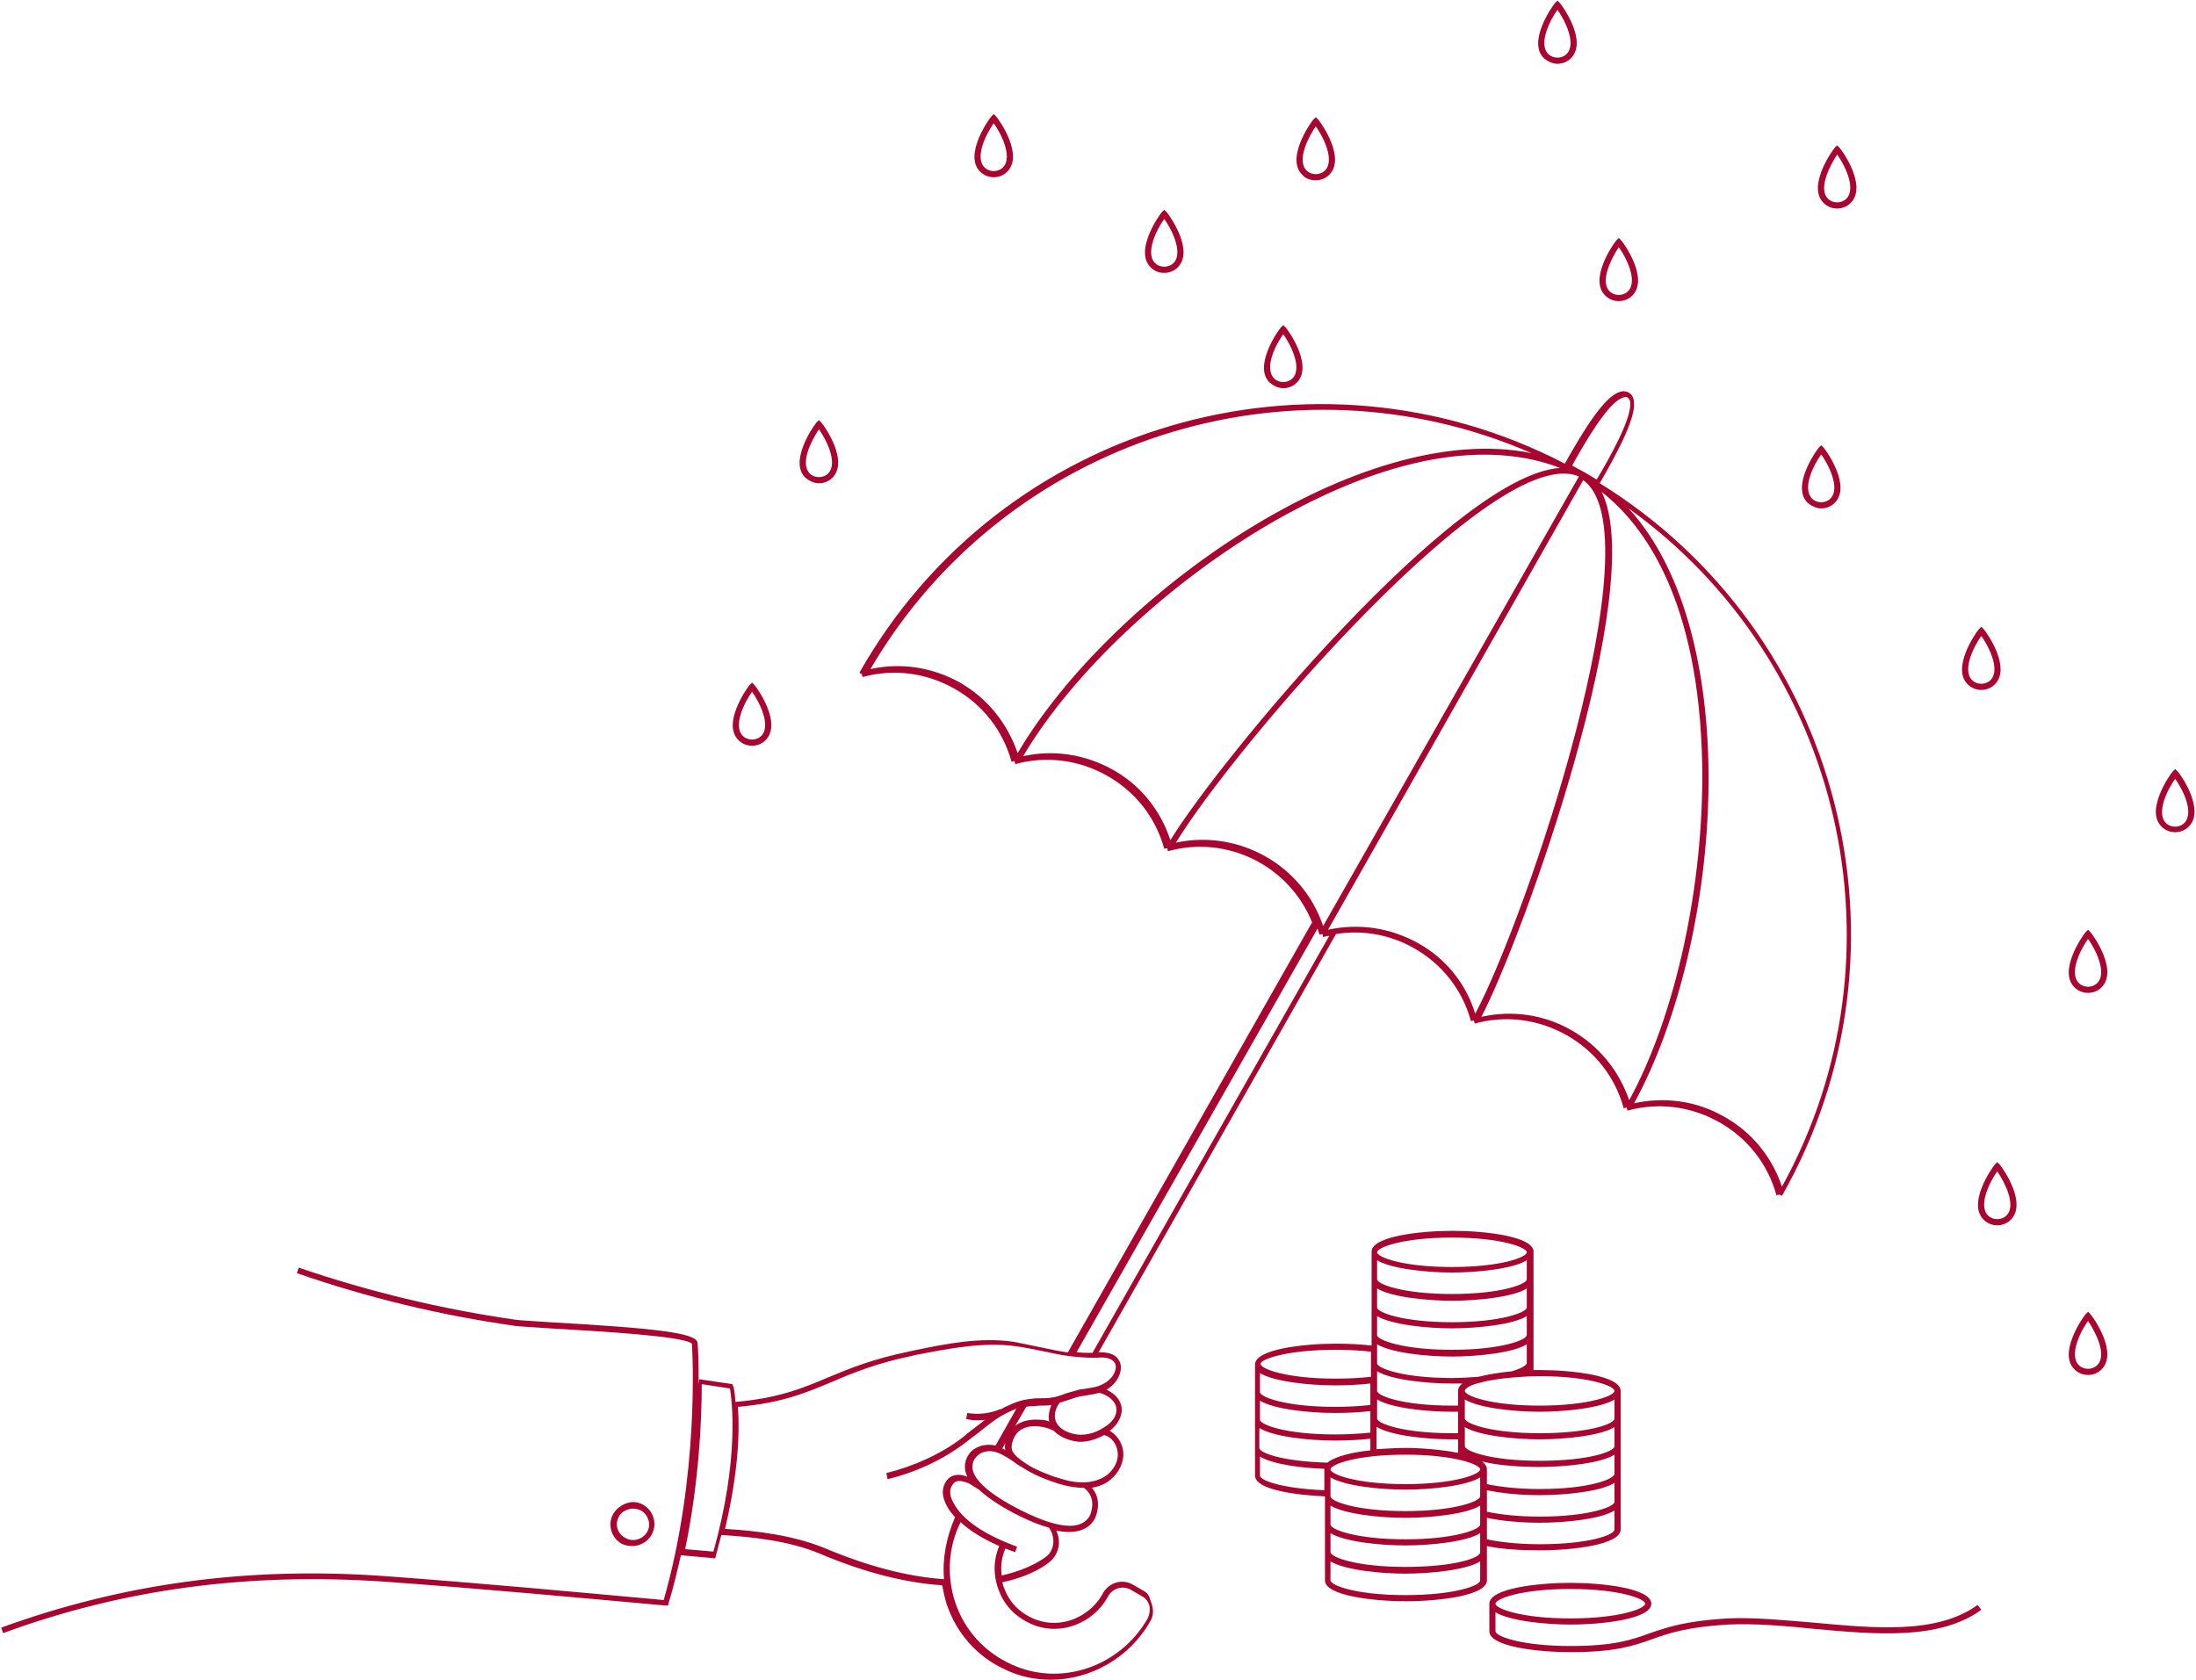 <svg width="358" height="274" viewBox="0 0 358 274" fill="none" xmlns="http://www.w3.org/2000/svg">
<g clip-path="url(#clip0_8261_16327)">
<path d="M296.9 82.9C297.7 82.9 298.5 82.6 299.1 82C301.8 79.3 297.9 73.7 297.3 73L296.9 72.6L296.5 73C295.9 73.7 292 79.4 294.7 82C295.3 82.5 296.1 82.9 296.9 82.9ZM296.9 74.1C298 75.6 300.1 79.6 298.4 81.3C297.6 82.1 296.2 82.1 295.4 81.3C293.7 79.5 295.8 75.6 296.9 74.1Z" fill="#A80631"/>
<path d="M340.4 151.6L340 152C339.4 152.7 335.5 158.4 338.2 161C338.8 161.6 339.6 161.9 340.4 161.9C341.2 161.9 342 161.6 342.6 161C345.3 158.3 341.4 152.7 340.8 152L340.4 151.6ZM341.9 160.3C341.1 161.1 339.7 161.1 338.9 160.3C337.2 158.6 339.3 154.6 340.4 153.1C341.5 154.6 343.6 158.6 341.9 160.3Z" fill="#A80631"/>
<path d="M340.4 213.9L340 214.3C339.4 215 335.5 220.7 338.2 223.3C338.8 223.9 339.6 224.2 340.4 224.2C341.2 224.2 342 223.9 342.6 223.3C345.3 220.6 341.4 215 340.8 214.3L340.4 213.9ZM341.9 222.6C341.1 223.4 339.7 223.4 338.9 222.6C337.2 220.9 339.3 216.9 340.4 215.4C341.5 217 343.6 220.9 341.9 222.6Z" fill="#A80631"/>
<path d="M325.6 189.5L325.2 189.9C324.6 190.6 320.7 196.3 323.4 198.9C324 199.5 324.8 199.8 325.6 199.8C326.4 199.8 327.2 199.5 327.8 198.9C330.5 196.2 326.6 190.6 326 189.9L325.6 189.5ZM327.1 198.2C326.3 199 324.9 199 324.1 198.2C322.4 196.5 324.5 192.5 325.6 191C326.7 192.6 328.8 196.5 327.1 198.2Z" fill="#A80631"/>
<path d="M355 125.8L354.6 125.4L354.2 125.8C353.6 126.5 349.7 132.2 352.4 134.8C353 135.4 353.8 135.7 354.6 135.7C355.4 135.7 356.2 135.4 356.8 134.8C359.5 132.2 355.7 126.5 355 125.8ZM356.1 134.2C355.3 135 353.9 135 353.1 134.2C351.4 132.5 353.5 128.5 354.6 127C355.7 128.5 357.8 132.4 356.1 134.2Z" fill="#A80631"/>
<path d="M323 112.5C323.8 112.5 324.6 112.2 325.2 111.6C327.9 108.9 324 103.3 323.4 102.6L323 102.2L322.6 102.6C322 103.3 318.1 109 320.8 111.6C321.4 112.2 322.2 112.5 323 112.5ZM323 103.7C324.1 105.2 326.2 109.2 324.5 110.9C323.7 111.7 322.3 111.7 321.5 110.9C319.8 109.2 321.9 105.2 323 103.7Z" fill="#A80631"/>
<path d="M122.6 121.6C123.4 121.6 124.2 121.3 124.8 120.7C127.5 118 123.6 112.4 123 111.7L122.6 111.3L122.2 111.7C121.6 112.4 117.7 118.1 120.4 120.7C121 121.3 121.8 121.6 122.6 121.6ZM122.6 112.8C123.7 114.3 125.8 118.3 124.1 120C123.3 120.8 121.9 120.8 121.1 120C119.4 118.3 121.5 114.3 122.6 112.8Z" fill="#A80631"/>
<path d="M133.501 78.8C134.301 78.8 135.101 78.5 135.701 77.9C138.401 75.2 134.501 69.6 133.901 68.9L133.501 68.5L133.101 68.9C132.501 69.6 128.601 75.3 131.301 77.9C131.901 78.4 132.701 78.8 133.501 78.8ZM133.501 70C134.601 71.5 136.701 75.5 135.001 77.2C134.201 78 132.801 78 132.001 77.2C130.301 75.4 132.501 71.5 133.501 70Z" fill="#A80631"/>
<path d="M263.9 49.1C264.7 49.1 265.5 48.8 266.1 48.2C268.8 45.5 264.9 39.9 264.3 39.2L263.9 38.8L263.5 39.2C262.9 39.9 259 45.6 261.7 48.2C262.3 48.8 263.1 49.1 263.9 49.1ZM263.9 40.3C265 41.8 267.1 45.8 265.4 47.5C264.6 48.3 263.2 48.3 262.4 47.5C260.7 45.8 262.9 41.8 263.9 40.3Z" fill="#A80631"/>
<path d="M253.9 10.4C254.7 10.4 255.5 10.1 256.1 9.5C258.8 6.8 254.9 1.2 254.3 0.5L253.9 0.1L253.5 0.5C252.9 1.2 249 6.9 251.7 9.5C252.3 10 253.1 10.4 253.9 10.4ZM253.9 1.6C255 3.1 257.1 7.1 255.4 8.8C254.6 9.6 253.2 9.6 252.4 8.8C250.7 7.1 252.8 3.1 253.9 1.6Z" fill="#A80631"/>
<path d="M189.8 44.5C190.6 44.5 191.4 44.2 192 43.6C194.7 40.9 190.8 35.3 190.2 34.6L189.8 34.2L189.4 34.6C188.8 35.3 184.9 41 187.6 43.6C188.2 44.2 188.9 44.5 189.8 44.5ZM189.8 35.7C190.9 37.2 193 41.2 191.3 42.9C190.5 43.7 189.1 43.7 188.3 42.9C186.6 41.2 188.7 37.2 189.8 35.7Z" fill="#A80631"/>
<path d="M214.501 29.4C215.301 29.4 216.101 29.1 216.701 28.5C219.401 25.8 215.501 20.2 214.901 19.5L214.501 19.1L214.101 19.5C213.501 20.2 209.601 25.9 212.301 28.5C212.801 29.1 213.601 29.4 214.501 29.4ZM214.501 20.6C215.601 22.1 217.701 26.1 216.001 27.8C215.201 28.6 213.801 28.6 213.001 27.8C211.301 26.1 213.401 22.2 214.501 20.6Z" fill="#A80631"/>
<path d="M299.5 34C300.3 34 301.1 33.7 301.7 33.1C304.4 30.4 300.5 24.8 299.9 24.1L299.5 23.7L299.1 24.1C298.5 24.8 294.6 30.5 297.3 33.1C297.9 33.7 298.7 34 299.5 34ZM299.5 25.2C300.6 26.7 302.7 30.7 301 32.4C300.2 33.2 298.8 33.2 298 32.4C296.3 30.7 298.5 26.7 299.5 25.2Z" fill="#A80631"/>
<path d="M209.2 63.3C210 63.3 210.8 63 211.4 62.4C214.1 59.7 210.2 54.1 209.6 53.4L209.2 53L208.8 53.4C208.2 54.1 204.3 59.8 207 62.4C207.6 62.9 208.4 63.3 209.2 63.3ZM209.2 54.5C210.3 56 212.4 60 210.7 61.7C209.9 62.5 208.5 62.5 207.7 61.7C206 59.9 208.1 56 209.2 54.5Z" fill="#A80631"/>
<path d="M162.001 28.9C162.801 28.9 163.601 28.6 164.201 28C166.901 25.3 163.001 19.7 162.401 19L162.001 18.6L161.601 19C161.001 19.7 157.101 25.4 159.801 28C160.401 28.6 161.201 28.9 162.001 28.9ZM162.001 20.1C163.101 21.6 165.201 25.6 163.501 27.3C162.701 28.1 161.301 28.1 160.501 27.3C158.801 25.6 160.901 21.6 162.001 20.1Z" fill="#A80631"/>
<path d="M103.1 252.1C104.3 252.1 105.6 251.4 106.2 250.3C107.2 248.6 106.6 246.4 104.9 245.4C104.1 244.9 103.1 244.8 102.2 245.1C101.3 245.4 100.5 246 100 246.8C99 248.5 99.6 250.7 101.3 251.7C101.9 252 102.5 252.1 103.1 252.1ZM100.9 247.3C101.2 246.7 101.8 246.3 102.5 246.1C102.7 246 103 246 103.2 246C103.6 246 104.1 246.1 104.5 246.3C105.7 247 106.2 248.6 105.5 249.8C104.8 251 103.2 251.5 102 250.8C100.6 250.1 100.2 248.5 100.9 247.3Z" fill="#A80631"/>
<path d="M295.8 264.6C291 264.2 286 263.7 281.6 263.9C274.9 264.3 271.9 265.3 269 266.3C266 267.4 263.1 268.4 256 268.4C248 268.4 243.8 266.8 243.8 266V262.9C246.1 264.3 251.9 264.9 256 264.9C261.3 264.9 269.2 264 269.2 261.5C269.2 259 261.3 258.1 256 258.1C250.7 258.1 242.8 259 242.8 261.5V266C242.8 268.5 250.7 269.4 256 269.4C263.3 269.4 266.2 268.4 269.3 267.3C272.1 266.3 275 265.3 281.7 264.9C286 264.7 290.9 265.1 295.7 265.6C305.7 266.5 316.1 267.5 323 262.5L322.4 261.7C315.8 266.5 305.6 265.5 295.8 264.6ZM256 259.1C264 259.1 268.2 260.7 268.2 261.5C268.2 262.3 264 263.9 256 263.9C248 263.9 243.8 262.3 243.8 261.5C243.8 260.7 248 259.1 256 259.1Z" fill="#A80631"/>
<path d="M186.6 259.5L184.7 258.4C183 257.4 180.8 258 179.8 259.8L179.7 260C177.5 263.8 172.9 265.6 168.9 264.1C166.5 263.2 164.7 261.5 163.8 259.2C163.6 258.8 163.5 258.4 163.4 258C168.7 256.9 171.4 254.6 171.7 254.1C172.9 252.6 172.8 250.8 172.2 249.6C172.9 249.7 173.6 249.8 174.2 249.8C174.2 249.8 174.2 249.8 174.3 249.8C176.8 249.8 178 248.6 178.5 247.6C179 246.5 179.5 244.3 178 242.6C179.1 242.4 180.2 242 181 241.3C182.5 240.1 183.3 238.3 183.1 236.6C182.9 235.2 182.1 234 180.9 233.3C181.6 232.8 182.1 232.2 182.4 231.6C182.9 230.7 183 229.7 182.7 228.9C182.3 227.8 181.4 227.1 180.4 226.6C180.9 226.3 181.4 225.9 181.8 225.4C182.6 224.4 183.1 222.9 182.4 221.8C181.7 220.6 180.3 220.5 179.1 220.5L217.8 152.3C222.2 151.6 226.6 152.4 230.5 154.6C235.1 157.2 238.4 161.4 239.8 166.5L240.3 166.4L240.4 166.9C245.5 165.5 250.8 166.2 255.4 168.8C260 171.4 263.3 175.6 264.7 180.7L265.2 180.6L265.3 181.1C270.4 179.7 275.7 180.4 280.3 183C284.9 185.6 288.2 189.8 289.6 194.9L290.1 194.8L290.5 195C313.5 154.5 300.1 103.1 260.8 78.8C263.9 73.4 267 67.6 266.3 65.1C266.2 64.6 265.9 64.2 265.5 64C265.1 63.8 264.6 63.7 264.1 63.9C261.6 64.6 258.3 69.9 255.1 75.6C214.1 54.3 163.1 69.1 140.1 109.7L140.5 109.9L140.6 110.4C145.7 109 151 109.7 155.6 112.3C160.2 114.9 163.5 119.1 164.9 124.2L165.4 124.1L165.5 124.6C170.6 123.2 175.9 123.9 180.5 126.5C185.1 129.1 188.4 133.3 189.8 138.4L190.3 138.3L190.4 138.8C200.1 136.1 210.2 141.2 213.9 150.4L174.1 220.5C174 220.5 174 220.5 173.9 220.5C172.5 220.3 171.1 220 169.7 219.7C168.3 219.4 166.8 219.1 165.3 218.8C159.8 218 154.3 219.1 149 220.2L148.1 220.4C142.3 221.6 138.6 223.1 135 224.6C130.8 226.4 126.8 228 119.9 228.6C119.8 227 119.6 226.1 119.5 226L119.4 225.7L114 224.9L113.9 225.7C113.9 221.9 113.8 219.5 113.7 218.9C113.4 217.4 107.5 216.6 89.6 215.6C86.9 215.4 84.7 215.3 84.1 215.2C72.1 213.5 60.1 210.6 48.7 206.7L48.4 207.6C59.9 211.6 71.9 214.5 84 216.2C84.7 216.3 86.7 216.4 89.6 216.6C96.2 217 111.5 217.8 112.8 219.1C112.9 220.7 114 240.6 108.2 260.9C92.8 259.5 77.8 258.1 62.7 257C40.4 255.4 20 258.2 0.2 265.4L0.5 266.3C20.1 259.1 40.4 256.4 62.6 257.9C77.9 259 93 260.4 108.5 261.8H108.9L109 261.4C109.8 258.8 110.4 256.2 111 253.6L116.6 254.1L116.7 253.7C117 252.5 117.3 251.4 117.6 250.3C122.5 250.6 128.6 251.2 133.8 253.4C140.9 256.4 147.6 258.1 153.6 258.5C153.8 259.5 154 260.5 154.3 261.5C155.9 266.3 159.3 270.2 164 272.3C166.3 273.4 168.8 273.9 171.3 273.9C177.7 273.9 184.1 270.4 187.5 264.4C188 263.6 188.1 262.6 187.8 261.7C187.5 260.8 187.4 260 186.6 259.5ZM171 253.4C170.7 253.8 168.2 255.8 163.3 256.9C163.1 255.4 163.3 253.9 163.9 252.5C164.4 252.7 165 252.9 165.5 253.1L165.8 252.2C160.6 250.3 157.2 248 155.7 245.5C155.2 244.7 154.9 244 154.9 243.3C154.9 242.6 155.3 241.9 155.8 241.6C156.5 241.3 157.5 241.7 158 241.9C158.1 242 158.5 242.2 159.6 242.9C161.3 244.5 163.8 246 166 247.1C167.8 248 169.5 248.7 171 249.1C171.7 250 172.2 251.9 171 253.4ZM177.7 247.1C177.1 248.2 176 248.8 174.4 248.8C172.4 248.8 169.7 247.9 166.5 246.3C161.9 244 159.1 241.7 158.6 239.8C158.4 238.9 158.6 238.1 159.3 237.4C160.1 236.6 161.5 236.4 162.7 236.9C163.5 237.2 164.8 238 165.6 238.6C165.8 238.8 166.1 238.9 166.3 239.1C166.3 239.1 166.3 239.1 166.4 239.1C167.7 240 169.3 240.8 171.3 241.5C172.6 242 174.4 242.5 176.2 242.6C176.3 242.6 176.4 242.6 176.4 242.6C176.5 242.6 176.6 242.6 176.7 242.6C179 244.3 177.7 247 177.7 247.1ZM168.2 229.3C168.7 229.3 169.2 229.2 169.6 229.2C170.2 229.2 170.8 229.2 171.4 229.1C171.1 229.8 170.9 230.7 171 231.5C171 231.6 171 231.7 171.1 231.8C170.6 231.6 170 231.5 169.5 231.5C167.9 231.4 166.5 231.7 165.5 232.5L167.3 229.4C167.6 229.3 167.9 229.3 168.2 229.3ZM163.4 236.2L163.9 235.3C163.8 235.7 163.8 236.1 163.9 236.5C163.8 236.3 163.6 236.3 163.4 236.2ZM182.2 236.7C182.4 238.1 181.7 239.5 180.5 240.5C179.4 241.3 177.9 241.8 176.2 241.7C174.5 241.7 172.9 241.1 171.6 240.7C169.7 240 168.1 239.3 166.9 238.4C166.7 238.3 166.5 238.1 166.2 237.9L166.1 237.8C165.7 237.5 165.2 237 165 236.5C164.9 236.2 164.9 235.8 165 235.3C165.2 234.5 165.6 233.8 166.1 233.4C167.1 232.5 168.6 232.5 169.4 232.6C170.4 232.7 171.3 233 171.9 233.4C172.5 234 173.3 234.5 174.7 234.9C175.2 235 175.6 235.1 176.1 235.1C177.4 235.1 178.7 234.7 180 234C181.2 234.3 182 235.4 182.2 236.7ZM181.9 229.2C182.1 229.8 182 230.5 181.7 231.1C181.4 231.6 180.9 232.2 180.2 232.6C178.5 233.8 176.6 234.2 175 233.8C173.3 233.4 172.2 232.5 172 231.3C171.8 230.1 172.5 229 172.8 228.7C173.3 228.6 173.7 228.4 174.1 228.3C174.8 228.1 175.4 227.8 176.1 227.7C176.5 227.6 176.9 227.6 177.3 227.5C177.9 227.4 178.6 227.3 179.2 227.1C180.3 227.4 181.5 228.1 181.9 229.2ZM231.2 153.8C226.7 151.3 221.6 150.5 216.5 151.6L258.1 78.3C270.1 86.8 248.9 149.5 240.5 165.3C239 160.4 235.7 156.3 231.2 153.8ZM256.2 168C251.7 165.4 246.5 164.7 241.5 165.8C248.4 152.6 268.8 95.6 261.1 80.2C268.1 85.7 277 97.9 277.5 124.7C277.8 144.2 273.2 165.5 265.6 179.4C263.9 174.5 260.6 170.5 256.2 168ZM290.5 193.5C288.9 188.7 285.6 184.6 281.1 182.1C276.6 179.5 271.4 178.8 266.4 179.9C280.8 153.5 284.6 103.8 265.5 82.9C300.2 107.8 311.5 155.4 290.5 193.5ZM264.7 64.8C265 64.7 265.2 64.7 265.3 64.8C265.5 64.9 265.6 65.1 265.7 65.3C266.4 67.7 262.2 75 260.3 78.2C259.6 77.8 259 77.4 258.3 77C257.6 76.6 256.9 76.3 256.3 75.9C258.2 72.5 262.2 65.4 264.7 64.8ZM156.5 111.3C152 108.8 146.9 108 141.9 109.1C163.9 71.5 210.5 56.8 249.7 73.9C222 68.2 181.2 96.9 165.9 122.8C164.2 117.9 161 113.9 156.5 111.3ZM181.4 125.5C176.9 123 171.8 122.2 166.8 123.3C174.9 109.6 190.8 94.7 207.7 85C231 71.7 246.1 73.1 254.3 76.3C237.1 77.5 198.6 124.2 190.8 137C189.2 132.1 185.9 128 181.4 125.5ZM191.7 137.4C201 122.1 243.9 71.8 257.4 77.7L215.7 151C212.4 141.1 202 135.2 191.7 137.4ZM214.8 151.4C214.9 151.7 215 152.1 215.1 152.4L215.6 152.3L215.7 152.8C216 152.7 216.4 152.6 216.7 152.6L178.1 220.6C177.3 220.6 176.4 220.6 175.5 220.5L214.8 151.4ZM116.3 253L111.7 252.6C113.9 241.9 114.4 232 114.4 225.7L119 226.4C119.3 228.2 120.6 237.7 116.3 253ZM153.9 257.5C148 257.1 141.5 255.4 134.6 252.5C129.3 250.3 123.2 249.6 118.2 249.3C120.4 240 120.6 233.3 120.3 229.4C127.4 228.8 131.4 227.1 135.7 225.3C139.2 223.8 142.9 222.3 148.6 221.1L149.5 220.9C154.7 219.9 160.2 218.8 165.5 219.5C167 219.7 168.4 220 169.9 220.3C171.3 220.6 172.7 220.9 174.1 221.1C175.7 221.3 177.1 221.4 178.5 221.4H178.7C179.8 221.3 181.1 221.3 181.7 222.2C182.2 222.9 181.7 224 181.2 224.6C180.6 225.3 179.9 225.7 179.1 226C178.5 226.2 177.9 226.3 177.2 226.4C176.8 226.5 176.3 226.5 175.9 226.6C175.2 226.8 174.5 227 173.8 227.2C173 227.5 172.2 227.8 171.4 227.9C170.8 228 170.2 228 169.6 228C169.1 228 168.6 228 168.1 228.1C166.7 228.2 165.3 228.7 163.7 229.5C163.5 229.6 163.3 229.8 163 229.8C161.3 230.5 159.5 230.7 157.7 230.4L157.5 231.4C158.1 231.5 158.7 231.6 159.3 231.6C159.7 231.6 160.2 231.6 160.6 231.5C160 232 159.4 232.4 158.8 232.9C158.1 233.4 157.4 234 156.8 234.5C153.2 237.2 148.9 239.1 144.5 240.2L144.7 241.2C149.2 240.1 153.6 238.1 157.3 235.3C158 234.8 158.7 234.2 159.4 233.7C160.4 232.9 161.4 232.1 162.4 231.4C163.6 230.6 164.7 230.1 165.7 229.7L162.3 235.7C160.9 235.4 159.4 235.7 158.4 236.6C157.5 237.5 157.1 238.7 157.4 240C157.5 240.3 157.6 240.6 157.7 240.8C156.8 240.4 155.9 240.4 155.2 240.7C154.3 241.1 153.7 242.2 153.7 243.3C153.7 244.1 154 245 154.6 246C154.9 246.5 155.3 246.9 155.7 247.4C154.3 250.6 153.6 254.1 153.9 257.5ZM187.1 263.9C182.6 271.8 172.9 275.1 164.9 271.4C160.5 269.4 157.2 265.8 155.7 261.2C154.3 256.9 154.6 252.2 156.6 248.2C158.1 249.6 160.2 250.9 162.9 252.1C161.9 254.4 161.9 257.1 162.9 259.5C163.9 262.1 166 264 168.6 265C173 266.7 178.2 264.7 180.6 260.4L180.7 260.2C181.4 259 183 258.5 184.3 259.2L186.2 260.3C186.8 260.6 187.2 261.2 187.4 261.9C187.5 262.6 187.4 263.3 187.1 263.9Z" fill="#A80631"/>
<path d="M251.001 252.8C256.301 252.8 264.201 251.9 264.201 249.4V226.8C264.201 224.3 256.301 223.4 251.001 223.4C250.701 223.4 250.301 223.4 250.001 223.4V204.1C250.001 201.6 242.101 200.7 236.801 200.7C231.501 200.7 223.601 201.6 223.601 204.1V219.4C221.801 219.2 219.801 219.1 217.801 219.1C212.501 219.1 204.601 220 204.601 222.5V240.6C204.601 243 211.601 243.8 216.001 244V257.7C216.001 260.2 223.901 261.1 229.201 261.1C234.501 261.1 242.401 260.2 242.401 257.7V252.1C244.701 252.6 247.801 252.8 251.001 252.8ZM251.001 251.8C247.801 251.8 244.701 251.5 242.401 251V247.5C244.801 248 247.801 248.3 251.001 248.3C255.201 248.3 261.001 247.7 263.201 246.3V249.4C263.201 250.3 259.001 251.8 251.001 251.8ZM224.501 223.6C226.801 225 232.601 225.6 236.701 225.6C237.301 225.6 237.801 225.6 238.401 225.6C238.001 225.9 237.701 226.3 237.701 226.8V229.2C237.401 229.2 237.001 229.2 236.701 229.2C228.701 229.2 224.501 227.6 224.501 226.8V223.6ZM224.501 228.2C226.801 229.6 232.601 230.2 236.701 230.2C237.001 230.2 237.401 230.2 237.701 230.2V233.7C237.401 233.7 237.001 233.7 236.701 233.7C228.701 233.7 224.501 232.1 224.501 231.3V228.2ZM224.501 232.7C226.801 234.1 232.601 234.7 236.701 234.7C237.001 234.7 237.401 234.7 237.701 234.7V236.9C235.101 236.4 231.801 236.1 229.101 236.1C227.701 236.1 226.001 236.2 224.401 236.3V232.7H224.501ZM229.101 237.2C237.101 237.2 241.301 238.8 241.301 239.6C241.301 240.4 237.101 242 229.101 242C221.101 242 216.901 240.4 216.901 239.6C216.901 238.8 221.101 237.2 229.101 237.2ZM251.001 247.3C247.801 247.3 244.701 247 242.401 246.5V243C244.801 243.5 247.801 243.8 251.001 243.8C255.201 243.8 261.001 243.2 263.201 241.8V244.9C263.201 245.7 259.001 247.3 251.001 247.3ZM251.001 242.8C247.801 242.8 244.701 242.5 242.401 242V239.6C242.401 239.1 242.101 238.7 241.601 238.3C244.301 239 248.101 239.2 251.001 239.2C255.201 239.2 261.001 238.6 263.201 237.2V240.3C263.201 241.2 259.001 242.8 251.001 242.8ZM251.001 238.2C243.001 238.2 238.801 236.6 238.801 235.8V232.7C241.101 234.1 246.901 234.7 251.001 234.7C255.101 234.7 261.001 234.1 263.201 232.7V235.8C263.201 236.7 259.001 238.2 251.001 238.2ZM251.001 233.7C243.001 233.7 238.801 232.1 238.801 231.3V228.2C241.101 229.6 246.901 230.2 251.001 230.2C255.101 230.2 261.001 229.6 263.201 228.2V231.3C263.201 232.2 259.001 233.7 251.001 233.7ZM263.201 226.8C263.201 227.6 259.001 229.2 251.001 229.2C243.001 229.2 238.801 227.6 238.801 226.8C238.801 226.4 239.601 225.9 241.101 225.5H241.201C242.501 225.1 244.401 224.8 246.801 224.6C248.101 224.5 249.401 224.4 251.001 224.4C259.001 224.4 263.201 226 263.201 226.8ZM246.501 223.6C244.501 223.8 242.601 224.1 241.001 224.5C239.601 224.6 238.201 224.7 236.701 224.7C228.701 224.7 224.501 223.1 224.501 222.3V219.2C226.801 220.6 232.601 221.2 236.701 221.2C240.801 221.2 246.701 220.6 248.901 219.2V222.3C248.901 222.5 248.401 223 246.501 223.6ZM236.701 201.8C244.701 201.8 248.901 203.4 248.901 204.2C248.901 205 244.701 206.6 236.701 206.6C228.701 206.6 224.501 205 224.501 204.2C224.501 203.4 228.701 201.8 236.701 201.8ZM224.501 205.5C226.801 206.9 232.601 207.5 236.701 207.5C240.801 207.5 246.701 206.9 248.901 205.5V208.6C248.901 209.4 244.701 211 236.701 211C228.701 211 224.501 209.4 224.501 208.6V205.5ZM224.501 210.1C226.801 211.5 232.601 212.1 236.701 212.1C240.801 212.1 246.701 211.5 248.901 210.1V213.2C248.901 214 244.701 215.6 236.701 215.6C228.701 215.6 224.501 214 224.501 213.2V210.1ZM224.501 214.6C226.801 216 232.601 216.6 236.701 216.6C240.801 216.6 246.701 216 248.901 214.6V217.7C248.901 218.5 244.701 220.1 236.701 220.1C228.701 220.1 224.501 218.5 224.501 217.7V214.6ZM217.701 220.1C219.701 220.1 221.701 220.2 223.501 220.4V224.5C221.701 224.7 219.701 224.8 217.701 224.8C209.701 224.8 205.501 223.2 205.501 222.4C205.401 221.7 209.601 220.1 217.701 220.1ZM205.401 223.9C207.701 225.3 213.501 225.9 217.601 225.9C219.601 225.9 221.601 225.8 223.401 225.6V226.8V229.1C221.601 229.3 219.601 229.4 217.601 229.4C209.601 229.4 205.401 227.8 205.401 227V223.9ZM205.401 228.4C207.701 229.8 213.501 230.4 217.601 230.4C219.601 230.4 221.601 230.3 223.401 230.1V233.6C221.601 233.8 219.601 233.9 217.601 233.9C209.601 233.9 205.401 232.3 205.401 231.5V228.4ZM205.401 232.9C207.701 234.3 213.501 234.9 217.601 234.9C219.601 234.9 221.601 234.8 223.401 234.6V236.5C220.401 236.8 217.601 237.5 216.401 238.5C209.001 238.3 205.301 236.9 205.301 236.1V232.9H205.401ZM205.401 240.6V237.5C207.501 238.8 212.401 239.4 215.901 239.5V239.6V243C208.901 242.7 205.401 241.4 205.401 240.6ZM216.901 240.9C219.201 242.3 225.001 242.9 229.101 242.9C233.201 242.9 239.101 242.3 241.301 240.9V244C241.301 244.8 237.101 246.4 229.101 246.4C221.101 246.4 216.901 244.8 216.901 244V240.9ZM216.901 245.5C219.201 246.9 225.001 247.5 229.101 247.5C233.201 247.5 239.101 246.9 241.301 245.5V248.6C241.301 249.4 237.101 251 229.101 251C221.101 251 216.901 249.4 216.901 248.6V245.5ZM229.101 260.1C221.101 260.1 216.901 258.5 216.901 257.7V254.6C219.201 256 225.001 256.6 229.101 256.6C233.201 256.6 239.101 256 241.301 254.6V257.7C241.401 258.5 237.201 260.1 229.101 260.1ZM229.101 255.5C221.101 255.5 216.901 253.9 216.901 253.1V250C219.201 251.4 225.001 252 229.101 252C233.201 252 239.101 251.4 241.301 250V253.1C241.401 254 237.201 255.5 229.101 255.5Z" fill="#A80631"/>
</g>
<defs>
<clipPath id="clip0_8261_16327">
<rect width="358" height="274" fill="white"/>
</clipPath>
</defs>
</svg>
